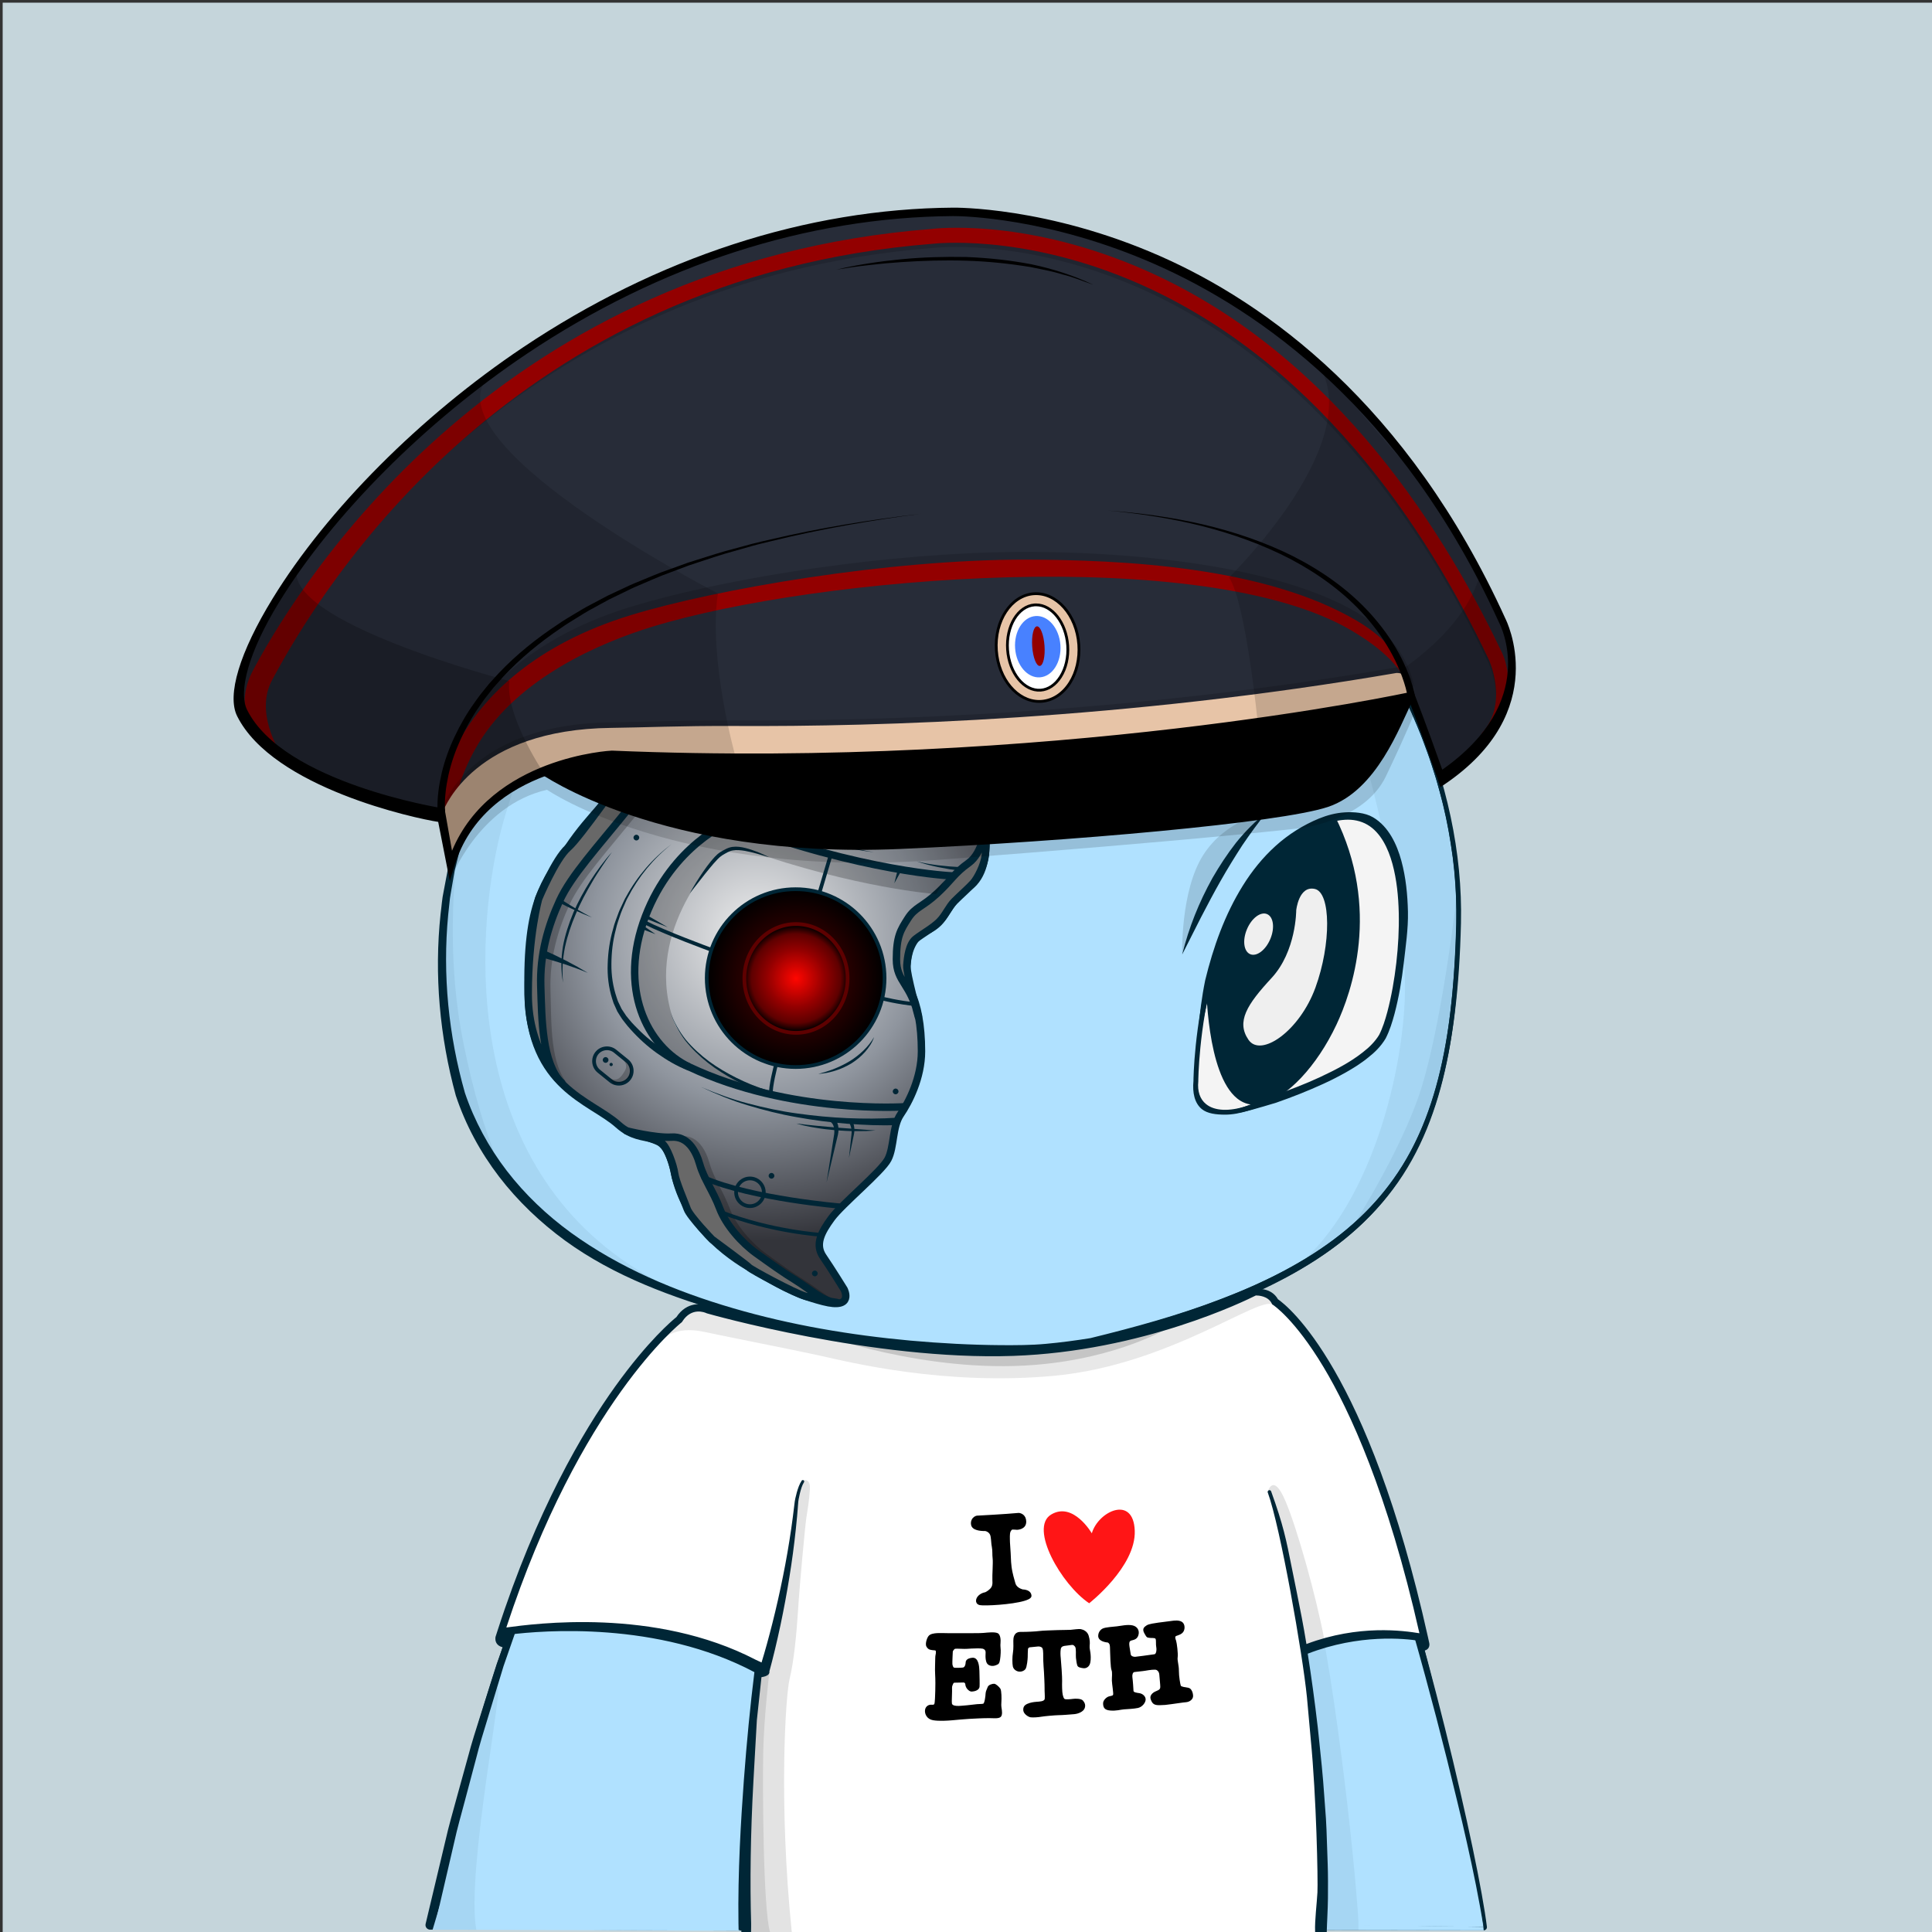 <svg xmlns="http://www.w3.org/2000/svg" xmlns:xlink="http://www.w3.org/1999/xlink" version="1.2" viewBox="0 0 520 520" fill="none">
<rect x="0" y="0" width="520" height="520" fill="#333333" stroke="none"/>
<!-- Background / Blue --> <path d="M520.47 0.72H0.72V520.47H520.47V0.72Z" fill="#C5D5DB"/>


<!-- Type / Blue Body --> <path d="M399.34 519.56L115.79 518.97C115.53 518.97 115.28 518.85 115.12 518.65C114.96 518.45 114.89 518.18 114.95 517.93C146.9 372.14 188.1 351.75 189.84 350.95C189.94 350.9 190.06 350.87 190.17 350.87L337.22 346.77C337.3 346.76 337.43 346.78 337.52 346.82C338.16 347.04 353.31 352.7 367.93 393.63C383.16 436.26 397.96 500.19 400.2 518.6C400.23 518.85 400.15 519.09 399.99 519.27C399.82 519.45 399.58 519.56 399.34 519.56ZM116.85 517.26L398.36 517.84C395.76 498.32 381.24 436.01 366.31 394.2C352.74 356.21 338.58 349.15 337.08 348.49L190.41 352.58C187.69 354.04 147.59 377.75 116.85 517.26Z" fill="#002636"/>
<path d="M399.34 518.7C397 499.37 381.76 434.92 367.12 393.91C352.47 352.9 337.24 347.63 337.24 347.63L190.19 351.73C190.19 351.73 148.01 371.06 115.79 518.11L399.34 518.7Z" fill="#B0E1FF"/>
<path d="M397.72 507.23C397.06 503.42 396.32 499.64 395.57 495.85C394.04 488.28 392.42 480.73 390.66 473.21C387.12 458.18 383.29 443.22 379.1 428.35C376.94 420.93 374.75 413.52 372.36 406.17C370.01 398.81 367.49 391.49 364.57 384.29C361.64 377.11 358.29 370.06 354.07 363.47C351.98 360.17 349.63 357.02 347.01 354.08C345.68 352.62 344.3 351.21 342.76 349.94C341.2 348.65 339.69 347.48 337.59 346.58C337.49 346.54 337.38 346.51 337.26 346.52H337.2C312.69 347.2 288.19 348.19 263.69 349.02C251.44 349.47 239.19 349.88 226.93 350.24C214.68 350.61 202.43 351.04 190.17 351.29H190.15C190.1 351.29 190.05 351.3 190 351.33C188.22 352.29 186.66 353.44 185.14 354.68L182.91 356.58C182.2 357.24 181.52 357.94 180.82 358.62C180.14 359.31 179.41 359.97 178.77 360.69L176.85 362.88L174.93 365.07C174.31 365.82 173.74 366.6 173.14 367.36C171.97 368.91 170.75 370.42 169.62 371.99L166.37 376.81L164.74 379.22C164.22 380.04 163.74 380.88 163.24 381.71L160.27 386.71C152.59 400.18 146.31 414.38 140.61 428.77C139.21 432.38 137.97 436.05 136.64 439.68L134.67 445.14L133.69 447.87L132.81 450.64L129.31 461.71C128.14 465.4 126.95 469.08 125.97 472.83L122.88 484.02C121.88 487.76 120.77 491.47 119.93 495.25L114.55 517.84C114.53 517.93 114.52 518.03 114.52 518.12C114.52 518.8 115.07 519.36 115.75 519.37H115.78C132.24 519.07 151.62 519.35 186.94 519.57C210.64 519.72 234.41 519.65 258.04 519.48L399.43 518.78C399.03 514.84 398.39 511.02 397.72 507.23ZM257.08 517.33C233.46 517.06 209.96 517.07 186.41 516.94C163.39 516.82 140.4 516.83 117.37 516.85L122.26 495.83C123.08 492.06 124.16 488.35 125.14 484.62L128.11 473.43C129.04 469.68 130.19 466 131.32 462.31L134.68 451.24L135.52 448.47L136.47 445.74L138.37 440.28C139.65 436.64 140.86 432.98 142.21 429.37C147.71 414.97 154.06 401.17 161.61 387.72L164.52 382.73C165.01 381.9 165.48 381.06 165.99 380.24L171.09 373.37C172.2 371.8 174.06 369.75 175.21 368.21C175.8 367.45 176.36 366.66 176.97 365.92L178.86 363.74L180.75 361.56C181.39 360.84 182.09 360.19 182.76 359.5C183.44 358.83 184.11 358.13 184.8 357.47L186.97 355.59C188.43 354.37 190.55 353.68 192.16 352.79L192.89 352.47C205.14 352.04 214.75 351.48 227 351.16C239.25 350.84 251.51 350.56 263.77 350.33C288.2 349.8 312.7 349.17 337.12 348.49C338.54 349.13 340.03 350.5 341.37 351.65C342.8 352.84 344.12 354.2 345.38 355.6C347.87 358.43 350.14 361.5 352.17 364.72C356.29 371.13 359.66 378.05 362.58 385.13C365.5 392.22 368.05 399.48 370.44 406.81C372.87 414.12 375.1 421.5 377.29 428.88C381.66 443.66 385.71 458.55 389.45 473.51C391.28 481 393.15 488.48 394.83 496.01C396.51 503.49 398.1 511.18 399.28 518.61L257.08 517.33Z" fill="#002636"/>
<path opacity="0.06" d="M185.38 357.16C185.38 357.16 224.37 377.66 278.59 377.01C278.59 377.01 308.94 378.99 341.45 351.73C341.45 351.73 339.4 349.62 337.08 348.49C334.74 347.36 197.65 350.87 193.25 352.24C188.85 353.62 185.38 357.16 185.38 357.16Z" fill="#002636"/>
<path opacity="0.09" d="M200.36 354.58C200.36 354.58 246.35 372.25 281.94 367.65C317.53 363.05 334.95 348.77 334.95 348.77L298.88 359.42L281.69 363.78L257.46 363.02L234.73 360.88L200.36 354.58Z" fill="#002636"/>
<path d="M81.22 187.89C81.22 187.89 109.73 113.29 222.61 103.14C335.49 92.99 394.07 182.82 392.51 248.82C390.95 314.82 372.2 342.17 293.7 361.3C293.7 361.3 284.52 362.86 277.49 363.16C270.46 363.45 150.95 366.97 124.58 296.67C124.58 296.67 108.96 251.56 129.66 210.94C129.66 210.94 143.71 184.46 134.14 178.99C120.69 171.31 66.38 229.29 81.22 187.89Z" fill="#B0E1FF"/>
<path d="M81.1 187.84C83.5 182.13 86.65 176.79 90.11 171.67C93.58 166.56 97.42 161.7 101.57 157.13C109.91 148.02 119.34 139.89 129.62 133.02C134.72 129.51 140.12 126.49 145.57 123.56C151.09 120.77 156.7 118.14 162.48 115.91C174 111.39 185.96 107.96 198.11 105.58C210.27 103.25 222.59 101.76 235 101.33C247.4 100.91 259.86 101.85 272.06 104.2C284.25 106.56 296.19 110.33 307.42 115.66C318.65 120.95 329.2 127.67 338.75 135.58C357.79 151.48 372.74 172.1 382.19 194.95C383.42 197.79 384.4 200.72 385.48 203.62C386.39 206.58 387.44 209.49 388.17 212.5C389.85 218.45 391.02 224.54 391.91 230.66C392.76 236.79 393.05 242.99 392.99 249.18C392.85 255.35 392.55 261.53 392.01 267.69C390.91 279.98 388.73 292.33 384.02 303.87C381.66 309.62 378.65 315.13 374.9 320.11C371.17 325.11 366.76 329.58 361.92 333.5C352.2 341.33 340.96 346.99 329.43 351.47C317.89 356.02 290.25 365.55 269.44 363.52C261.26 363.49 253.09 363.08 244.94 362.39C228.65 360.97 212.42 358.33 196.65 353.77C180.94 349.16 165.5 343.64 152.11 333.92C145.45 329.05 139.39 323.3 134.35 316.73C129.31 310.15 125.32 302.81 122.68 294.87C118.34 278.98 116.84 262.37 118.58 246.01C118.86 243.97 118.96 241.92 119.41 239.9L120.56 233.84C121.64 229.87 122.56 225.86 124.09 222.04C125.33 218.12 127.26 214.46 128.94 210.72C130.81 207.14 132.47 203.44 133.88 199.65C135.25 195.86 136.43 191.95 136.74 187.98C136.88 186.01 136.75 183.98 135.98 182.24C135.21 180.51 133.59 179.21 131.68 179.06C129.76 178.88 127.77 179.37 125.88 180C123.98 180.64 122.13 181.47 120.32 182.38C116.7 184.2 113.2 186.28 109.75 188.44C102.83 192.71 96.16 197.44 88.84 201.1C86.99 201.97 85.1 202.81 83.03 203.1C82.02 203.22 80.87 203.22 79.97 202.55C79.05 201.91 78.71 200.79 78.6 199.77C78.39 197.69 78.84 195.66 79.31 193.68C79.77 191.71 80.41 189.77 81.1 187.84ZM81.34 187.93C80.67 189.85 80.04 191.78 79.56 193.75C79.1 195.71 78.68 197.74 78.9 199.73C79.01 200.7 79.35 201.71 80.15 202.26C80.92 202.84 81.99 202.85 82.96 202.73C84.94 202.44 86.82 201.6 88.64 200.73C95.88 197.05 102.53 192.28 109.43 187.96C112.88 185.79 116.34 183.63 119.98 181.74C121.8 180.8 123.66 179.93 125.6 179.24C127.54 178.56 129.59 178 131.75 178.17C133.95 178.29 135.97 179.85 136.86 181.82C137.77 183.8 137.92 185.98 137.81 188.05C137.55 192.22 136.4 196.21 135.07 200.09C133.7 203.96 132.08 207.73 130.24 211.4C128.65 215.11 126.81 218.72 125.66 222.6C124.22 226.38 123.38 230.34 122.39 234.25L121.36 240.21C121.16 241.2 121.04 242.2 120.95 243.21L120.63 246.22C119.08 262.28 120.73 278.67 125.13 294.14C127.66 301.62 131.54 308.8 136.41 315.13C141.29 321.47 147.17 327.05 153.67 331.78C166.72 341.23 181.83 347.59 197.33 352.11C212.86 356.65 228.93 359.35 245.08 360.83C253.16 361.55 261.27 361.99 269.37 362.05C273.43 362.07 277.47 362.07 281.46 361.7C285.47 361.34 289.5 360.8 293.48 360.16L293.4 360.18C305.34 357.25 317.23 354.02 328.69 349.61C340.15 345.27 351.27 339.8 360.86 332.21C365.64 328.42 369.99 324.08 373.69 319.22C377.41 314.38 380.4 308.99 382.76 303.35C387.47 292.03 389.72 279.81 390.89 267.59C391.47 261.47 391.81 255.32 391.99 249.16C392.09 243.02 391.84 236.87 391.04 230.77C390.18 224.69 389.12 218.61 387.39 212.71C386.65 209.72 385.59 206.83 384.68 203.9C383.6 201.02 382.6 198.11 381.37 195.29C371.93 172.57 356.78 152.28 337.75 136.79C318.68 121.32 295.71 110.92 271.64 106.39C259.6 104.1 247.31 103.3 235.06 103.57C222.81 103.91 210.56 105.3 198.49 107.53C174.39 111.99 150.73 120.25 130.1 133.75C119.76 140.42 110.24 148.38 101.92 157.45C97.76 161.99 93.9 166.81 90.41 171.88C86.93 176.95 83.75 182.28 81.34 187.93Z" fill="#002636"/>
<path opacity="0.06" d="M88.84 175.45C88.84 175.45 85.13 186.91 87.55 189.81C89.97 192.71 127.09 166.41 144.84 174.64C144.84 174.64 145.72 175.93 145.81 179.32C145.89 182.47 145.25 188.03 144.44 192.88C143.63 197.72 137.34 213.68 134.84 223.54C127.26 253.39 124.35 316.33 176.15 344.41L170.34 342.8L151.78 332.79L134.84 315.04L125.8 300.19L122.73 289.38L119.34 273.56L119.02 259.52L119.83 242.9L122.25 230.31L125.96 218.69L130.32 209.17L134.19 201.59L136.21 194.65L137.81 188.06L136.85 182.71L134.51 179.4L127.65 178.75L123.53 180.44L112 186.18L99.65 194.01L94.57 197.08L86.9 201.36L81.82 202.09L79.88 200.07C79.88 200.07 79.07 195.39 79.32 195.23C79.57 195.07 81.66 187.24 81.66 187.24C81.66 187.24 84.65 181.91 84.81 181.67C84.97 181.43 88.84 175.45 88.84 175.45Z" fill="#002636"/>
<path opacity="0.06" d="M127.65 178.76L131.93 177.07L137.3 176.24L142.82 176.31C142.82 176.31 144.2 176.48 144.14 177.82C144.08 179.15 136.94 193.98 136.94 193.98L137.42 188.84L136.88 183.15L134.52 179.42L130.92 177.96L127.65 178.76Z" fill="#002636"/>
<path d="M129.14 177.26C130.64 176.89 132.15 176.6 133.67 176.4C135.19 176.19 136.72 176.07 138.25 176.05C139.78 176 141.3 176.13 142.81 176.3C141.29 176.28 139.78 176.3 138.27 176.48C136.77 176.64 135.28 176.89 133.82 177.24C132.36 177.58 130.91 177.99 129.5 178.49C128.1 178.98 124.43 180.25 124.22 179.83C124.01 179.41 123.29 179.53 129.14 177.26Z" fill="#002636"/>
<path opacity="0.06" d="M392.23 239.84C392.23 239.84 387.94 278.32 381.48 296.08C375.02 313.84 361.9 333.5 361.9 333.5L368.34 326.5L375.6 318.59L381.41 308.1L385.93 296.8L389 286.15L390.78 274.21L391.75 261.14L392.56 247.58L392.23 239.84Z" fill="#002636"/>
<path opacity="0.06" d="M124.08 222.05C124.08 222.05 118.78 250.73 124.59 280.02C130.4 309.31 137.66 319.72 137.66 319.72L131.73 311.37L125.8 300.19L121.32 286.43L119.38 271.54L119.02 254.96L119.83 242.9L124.08 222.05Z" fill="#002636"/>
<path d="M199.14 516.66L199.13 519.65L116.44 519.37L118.32 513.06L181.39 512.97L199.14 516.66Z" fill="#B0E1FF"/>
<path opacity="0.06" d="M133.67 454.57C136.39 449.53 125.3 503.75 128.2 519.4L116.44 519.38C116.44 519.37 130.95 459.61 133.67 454.57Z" fill="#002636"/>
<path d="M399.24 518.61L399.34 519.56L356.71 519.49L356.75 518.3L356.76 517.98L399.24 518.61Z" fill="#B0E1FF"/>
<path opacity="0.06" d="M339.09 392.12C339.09 392.12 346.08 401.06 352.37 423.33C358.66 445.6 364.63 499.98 365.6 516.93L365.63 519.53L356.66 519.48L355.92 515.88V507.65L355.44 488.69L354.15 470.54L351.97 450.45L348.34 430.12L344.87 413.58L341.8 400.83L339.09 392.12Z" fill="#002636"/>
<path d="M352.49 464.23C353 470.32 353.55 476.41 353.83 482.52C354.25 488.62 354.46 494.73 354.74 500.83C355.11 506.61 354.14 513.38 354.37 519.18L356.73 519.48C356.77 516.73 357.03 512.62 357.05 509.87C357.07 506.8 357.09 503.73 356.98 500.67L356.66 491.47C356.56 488.4 356.25 485.35 356.05 482.29C355.64 476.17 354.95 470.07 354.31 463.97C352.89 451.78 351.08 439.64 348.66 427.61C346.15 415.61 343.26 403.66 339.08 392.12C339.06 392.07 339 392.04 338.94 392.06C338.89 392.08 338.86 392.14 338.88 392.2C342.79 403.8 344.53 415.8 346.76 427.81C348.99 439.84 351.28 452.07 352.49 464.23Z" fill="#002636"/>
<path d="M201.84 516.99V519.65L354.39 519.49L354.34 517.85L223.06 514.56L201.84 516.99Z" fill="#B0E1FF"/>
<path opacity="0.06" d="M217.28 403.99C217.28 403.99 220.88 402.54 219.59 410.93C218.3 419.32 213.84 493.52 215.13 519.66H201.84L200.87 495.49L204.42 449.66L207.08 431.83L209.08 421L212.41 411.97L213.73 408.71L215.34 405.39L217.28 403.99Z" fill="#002636"/>
<path d="M201.81 518.11C201.81 517.62 201.8 517.13 201.81 516.64C201.89 503.85 202.12 491.05 202.84 478.26C203.59 465.48 204.06 452.7 205.71 440.01C206.52 433.66 207.49 427.33 209.03 421.12C209.8 418.02 210.66 414.93 211.76 411.93C212.3 410.43 212.93 408.96 213.66 407.54C214.03 406.84 214.43 406.14 214.9 405.51C215.36 404.89 215.91 404.23 216.58 403.96L216.62 403.94C216.67 403.92 216.7 403.86 216.68 403.81C216.66 403.76 216.6 403.73 216.55 403.75C215.7 404.06 215.2 404.72 214.69 405.35C214.19 405.99 213.77 406.68 213.38 407.39C212.61 408.81 211.94 410.28 211.37 411.78C210.21 414.78 209.27 417.86 208.43 420.96C206.75 427.16 205.64 433.52 204.69 439.86C202.83 452.57 201.56 465.35 200.61 478.15C199.67 490.95 198.97 503.79 199.16 516.65C199.17 517.13 199.19 517.62 199.2 518.11H201.81Z" fill="#002636"/>
<path opacity="0.06" d="M391.35 227.25L385.48 203.62L376.1 182.47L362.54 161.41L344.92 142.87L330.59 129.7L307.41 115.66L286.29 108.64L269.59 104.77L258.21 103.32L241.27 102.11L225.05 102.59L198.11 105.59L183.9 110.58C183.9 110.58 234.25 100.9 273.95 112.03C313.65 123.17 356.01 159.32 369.45 212.17C369.45 212.17 377.37 242.39 378.12 263.04C378.87 283.69 370.33 323.76 348.51 341.27L357.47 336.19L368.36 326.51L376.35 317.31L382.16 306.42L386.76 292.62L389.42 284.63L392.01 267.7L392.09 242.75L391.35 227.25Z" fill="#002636"/>
<path d="M345.88 141.56C323.42 120.53 283.79 96.62 222.63 102.13C164.14 107.39 128.68 130.24 109.23 148.49C88.13 168.28 80.77 187.11 80.7 187.3V187.31C77.65 195.83 77.3 200.65 79.62 202.49C83.41 205.5 93.08 199.27 104.27 192.05C115.6 184.75 128.09 176.78 133.34 179.79C142.26 184.89 129.3 210.01 129.16 210.27C108.57 250.67 123.89 296.05 124.05 296.52C147.52 359.12 244.02 363.55 270.82 363.55C274.57 363.55 276.96 363.46 277.59 363.44C284.58 363.15 293.79 361.6 293.92 361.57C369.4 344.18 391.58 317.82 393.22 248.47C394.12 210.7 375.98 169.74 345.88 141.56ZM391.94 248.44C391.09 284.36 385.18 305.63 371.54 321.86C357.31 338.79 333.28 350.65 293.67 360.3C293.58 360.32 284.45 361.86 277.54 362.15C272.42 362.37 151.7 366.56 125.27 296.09C125.11 295.64 109.97 250.78 130.31 210.87C130.89 209.78 144.35 184.08 134.36 178.37C133.4 177.82 132.28 177.58 131.01 177.58C124.37 177.58 115 182.85 104.76 189.45C94.88 195.81 84.66 202.39 81.61 199.96C80.39 198.99 79.66 195.82 83.1 186.23C83.52 185.15 111.84 113.4 222.76 103.42C283.47 97.96 322.74 121.66 345.02 142.51C374.84 170.44 392.82 211.03 391.94 248.44Z" fill="#002636"/>


<!-- Eyes / Cyber Eye --> <path opacity="0.13" d="M318.19 256.89C318.19 256.89 317.68 239.9 323.8 230.21C329.92 220.52 341.01 218.52 341.01 218.52L330.95 230.46L318.19 256.89Z" fill="black"/>
<path d="M318.19 256.89C320.02 249.56 322.68 242.92 326.34 236.31C328.23 233.04 330.31 229.86 332.64 226.87C335 223.91 338.04 220.84 341.01 218.52C338.61 221.44 336.45 224.46 334.36 227.52C332.34 230.64 330.39 233.8 328.56 237.03C326.72 240.26 324.99 243.55 323.27 246.86L318.19 256.89Z" fill="#002636"/>
<path d="M321.87 290.99C321.87 290.99 321.92 236.02 354.25 221.7C386.58 207.38 377.68 271.31 371.52 279.94C365.35 288.57 345.06 295.34 335.77 298.31C326.48 301.28 321.2 297.72 321.87 290.99Z" fill="#F4F4F4"/>
<path d="M329.75 300.01C327.33 300.01 324.99 299.74 323.49 298.53C321.5 296.92 320.92 294.08 321.22 290.95C321.23 289.33 321.97 235.28 353.99 221.1C361.95 217.57 368.11 218.39 372.3 223.53C382.86 236.49 376.64 273.88 372.05 280.31C365.51 289.46 343.28 296.58 335.97 298.93C333.71 299.65 331.61 300.01 329.75 300.01ZM362.74 220.27C360.3 220.27 357.55 220.94 354.52 222.29C322.94 236.28 322.52 290.44 322.52 290.99V291.05C322.25 293.74 322.98 295.86 324.62 297.18C326.91 299.03 330.81 299.21 335.58 297.68C342.78 295.37 364.7 288.35 371 279.55C373.07 276.65 375.81 266.16 376.63 254.27C377.18 246.21 377.22 231.62 371.31 224.35C369.08 221.63 366.22 220.27 362.74 220.27Z" fill="#002636"/>
<path d="M325.13 264C325.13 264 325.11 299.94 339.49 296.63C353.87 293.32 376.98 255.99 358.86 219.91C358.86 219.91 333.72 225.33 325.13 264Z" fill="#002636"/>
<path d="M337.67 297.35C335.97 297.35 334.41 296.79 333.01 295.67C324.71 289.06 324.63 265.02 324.63 264L324.64 263.89C333.2 225.35 358.5 219.47 358.76 219.42L359.14 219.34L359.31 219.69C371.79 244.55 363.75 267.2 359.71 275.78C354.44 286.99 346.36 295.56 339.6 297.12C338.94 297.27 338.3 297.35 337.67 297.35ZM325.63 264.06C325.64 265.35 325.89 288.72 333.63 294.89C335.32 296.24 337.2 296.65 339.37 296.15C345.84 294.66 353.65 286.3 358.8 275.36C362.76 266.95 370.61 244.83 358.59 220.5C355.46 221.38 333.49 228.78 325.63 264.06Z" fill="#002636"/>
<path d="M348.88 245.02C348.88 245.02 348.9 256.04 342.25 263.22C335.6 270.4 332.7 274.99 336.03 279.86C339.36 284.73 349.78 277.53 354.05 265.82C358.32 254.11 358.24 240.23 353.89 239.26C349.54 238.29 348.88 245.02 348.88 245.02Z" fill="#EFEFEF"/>
<path d="M341.9 252.75C343.16 249.77 342.77 246.77 341.03 246.03C339.29 245.3 336.87 247.12 335.62 250.1C334.36 253.08 334.75 256.08 336.49 256.82C338.22 257.55 340.65 255.73 341.9 252.75Z" fill="#EFEFEF"/>
<path d="M321.87 290.99C321.94 286.46 322.21 281.93 322.54 277.39C322.89 272.85 323.46 268.32 324.38 263.83C326.54 254.96 329.63 246.21 334.51 238.37C336.94 234.46 339.86 230.81 343.31 227.7C346.75 224.58 350.74 222.07 355.05 220.29C357.22 219.42 359.53 218.79 361.95 218.65C364.35 218.5 367.37 218.7 369.52 219.96C371.68 221.21 373.32 223.12 374.53 225.17C375.74 227.23 376.57 229.45 377.18 231.69C378.4 236.19 378.84 240.8 378.95 245.39C379.05 249.98 378.32 254.84 377.8 259.39C377.27 263.93 376.5 268.45 375.33 272.9C374.72 275.13 374.06 277.33 372.95 279.5C371.65 281.68 369.94 283.33 368.09 284.76C367.2 285.53 366.21 286.13 365.26 286.81C364.28 287.41 363.31 288.05 362.3 288.6C360.29 289.73 358.25 290.77 356.17 291.72C352.01 293.63 347.76 295.3 343.46 296.8C341.28 297.47 339.09 298.1 336.9 298.71C334.7 299.32 332.37 299.8 330.05 299.73C329.47 299.75 328.89 299.64 328.31 299.59C327.74 299.45 327.16 299.38 326.62 299.16C325.51 298.82 324.48 298.2 323.7 297.36C322.9 296.53 322.36 295.48 322.07 294.39C321.8 293.26 321.78 292.12 321.87 290.99ZM321.87 290.99C321.8 292.12 321.83 293.26 322.12 294.36C322.44 295.45 323.03 296.44 323.84 297.21C324.64 297.99 325.68 298.48 326.75 298.74C327.27 298.92 327.84 298.92 328.38 299C328.94 298.99 329.48 299.05 330.04 298.98C332.26 298.82 334.36 298.13 336.46 297.33C338.58 296.55 340.7 295.74 342.79 294.9C347.04 293.38 351.26 291.79 355.33 289.89C359.38 287.99 363.41 285.93 366.85 283.19C368.58 281.87 370.16 280.26 371.19 278.55C372.15 276.68 372.82 274.52 373.4 272.38C374.54 268.06 375.3 263.62 375.82 259.16C376.33 254.7 376.58 250.2 376.48 245.72C376.37 241.25 375.94 236.77 374.78 232.51C374.2 230.39 373.42 228.33 372.33 226.47C371.24 224.63 369.82 223 368.03 221.97C366.25 220.93 364.16 220.51 362.05 220.64C359.93 220.76 357.81 221.32 355.78 222.14C351.72 223.82 347.92 226.2 344.65 229.18C341.36 232.14 338.55 235.64 336.2 239.43C331.49 247.02 328.42 255.58 326.33 264.3C324.03 272.97 322.03 281.91 321.87 290.99Z" fill="#002636"/>
<path d="M257.6 180.55C257.6 180.55 253.66 186.57 252.53 190.95C251.4 195.33 253.09 198.62 257.03 202.45C260.97 206.28 264.35 206.83 264.35 212.31C264.35 217.79 268.29 233.12 260.97 238.6C253.65 244.08 255.34 247.91 249.14 250.65C242.95 253.39 243.51 263.79 245.2 267.08C246.89 270.37 248.02 275.84 248.02 282.96C248.02 290.08 244.64 296.65 242.39 299.94C240.14 303.23 240.7 308.7 239.01 311.99C237.32 315.28 226.62 324.04 223.81 327.87C220.99 331.7 219.31 334.99 221.56 338.27C223.81 341.56 227.19 347.03 227.19 347.03C227.19 347.03 230.01 352.51 221.56 350.32C213.11 348.13 209.17 345.39 202.41 341.56C195.65 337.73 184.39 329.51 181.57 315.82C178.75 302.13 173.69 309.25 166.37 302.68C159.05 296.11 142.72 292.82 142.16 267.63C141.6 242.44 146.66 237.51 152.86 228.2C159.05 218.89 165.25 214.51 169.75 206.3C174.25 198.09 177.63 189.32 175.94 179.47C174.25 169.61 177.07 170.71 186.08 167.42C195.09 164.13 199.03 159.75 205.23 157.02C211.42 154.28 216.49 153.19 216.49 153.19C216.49 153.19 214.24 157.57 215.36 162.5C216.49 167.43 222.68 176.19 225.5 179.48C228.32 182.77 231.69 188.24 235.64 185.5C239.58 182.76 239.02 179.48 239.58 175.1C240.14 170.72 237.89 165.79 242.96 166.34C248.03 166.86 254.79 178.36 257.6 180.55Z" fill="url(#paintEyes0_radial_3_836)" stroke="#002636" stroke-width="2" stroke-miterlimit="10" stroke-linecap="round" stroke-linejoin="round"/>
<path opacity="0.25" d="M190.64 166.64C190.64 166.64 197.16 165.37 202.42 163.87C207.68 162.37 209.93 163.87 209.93 163.87C209.93 163.87 212.18 170.25 216.31 176.26C220.44 182.27 228.42 195.64 235.74 191.93C235.74 191.93 239.35 189.72 238.51 180.86C238.51 180.86 237.57 189.12 232.78 188.56C227.99 188 223.35 180.68 221.94 178.56C220.53 176.45 215.18 167.47 214.62 164.92C214.06 162.37 214.48 158.43 215.04 157.16C215.6 155.89 215.6 155.89 215.6 155.89L208.7 158C208.7 158 200.39 161.52 198.99 162.36C197.58 163.21 190.64 166.64 190.64 166.64Z" fill="black"/>
<path d="M239.77 169.5C239.77 169.5 240.33 166.68 243.71 170.25C247.09 173.82 252.16 180.39 252.16 180.39C252.16 180.39 249.34 185.65 248.97 191.28C248.6 196.91 255.92 204.23 263.05 208.17C263.05 208.17 251.79 199.91 252.35 194.09C252.91 188.27 254.6 184.89 255.92 183.58C257.23 182.27 257.61 180.55 257.61 180.55C257.61 180.55 248.6 169.5 247.29 168.19C245.96 166.87 239.39 164.62 239.77 169.5Z" fill="#686868" stroke="#002636" stroke-width="2" stroke-miterlimit="10" stroke-linecap="round" stroke-linejoin="round"/>
<path opacity="0.23" d="M188.01 167.67C188.01 167.67 182.24 171.47 182.8 174.57C183.36 177.67 185.05 184.14 183.93 191.75C182.81 199.36 179.71 208.93 171.54 219.06C163.37 229.2 156.34 236.8 153.24 243.56C150.14 250.32 147.89 257.92 148.17 266.65C148.45 275.38 147.94 286.92 153.29 292.27C153.29 292.27 144.8 284.66 144.8 268.76C144.8 252.86 147.62 243 147.62 243C147.62 243 152.12 232.27 155.5 229.33C158.88 226.39 170.14 209.86 172.39 207.43C174.64 204.99 178.87 195.42 178.87 188.94C178.87 182.46 178.03 175.14 178.03 175.14C178.03 175.14 177.42 170.87 180.52 170.31C183.6 169.73 188.01 167.67 188.01 167.67Z" fill="black"/>
<path d="M265.2 222.43C265.2 222.43 264.64 229.47 260.7 232.28C256.76 235.09 256.2 236.78 252.25 240.45C248.3 244.12 246.34 244.11 244.37 247.21C242.4 250.31 241.27 252 241.27 258.19C241.27 264.38 245.21 264.67 247.18 273.68C247.18 273.68 243.94 262 244.08 259.88C244.22 257.76 244.64 254.11 246.47 252.7C248.3 251.29 251.12 249.74 252.81 248.05C254.5 246.36 255.34 244.11 256.89 242.56C258.44 241.01 260.83 238.9 261.96 237.63C263.09 236.36 264.92 232.84 265.2 230.17C265.49 227.5 265.2 222.43 265.2 222.43Z" fill="#686868" stroke="#002636" stroke-width="2" stroke-miterlimit="10" stroke-linecap="round" stroke-linejoin="round"/>
<path opacity="0.23" d="M171.3 304.08C171.3 304.08 179.18 306.07 183.41 305.79C187.63 305.5 189.89 309.21 191.01 313.2C192.14 317.19 194.67 320.61 196.36 325.17C198.05 329.73 202.27 334.57 206.21 337.42C210.15 340.27 213.25 342.55 216.91 344.83C220.57 347.11 224.51 350.81 227.89 350.81C227.89 350.81 222.26 349.96 219.35 349.1C216.44 348.25 204.8 341.88 204.33 341.31C203.86 340.74 194.29 333.62 194.29 333.62C194.29 333.62 188.38 327.45 187.63 325.36C186.88 323.27 184.53 317.84 184.25 315.66C183.97 313.48 182.19 308.45 180.87 307.5C179.56 306.55 171.3 304.08 171.3 304.08Z" fill="black"/>
<path d="M186.09 167.41C186.09 167.41 179.61 170.35 180.18 173.44C180.74 176.54 182.43 183.01 181.31 190.62C180.18 198.22 177.09 207.8 168.92 217.93C160.75 228.07 153.72 235.67 150.62 242.43C147.52 249.19 145.27 256.79 145.55 265.52C145.83 274.25 145.83 286.07 151.18 291.42C151.18 291.42 142.17 283.53 142.17 267.62C142.17 251.71 144.99 241.86 144.99 241.86C144.99 241.86 149.49 231.13 152.87 228.19C156.25 225.25 167.51 208.72 169.76 206.29C172.01 203.85 176.24 194.28 176.24 187.8C176.24 181.32 175.4 174 175.4 174C175.4 174 174.84 170.9 177.93 170.34C181.02 169.78 186.09 167.41 186.09 167.41Z" fill="#686868" stroke="#002636" stroke-width="2" stroke-miterlimit="10" stroke-linecap="round" stroke-linejoin="round"/>
<path d="M191.53 165.18C191.53 165.18 197.91 162.93 203.17 161.43C208.43 159.93 210.68 161.43 210.68 161.43C210.68 161.43 212.93 167.81 217.06 173.82C221.19 179.83 229.17 193.2 236.49 189.49C236.49 189.49 240.1 187.28 239.26 178.42C239.26 178.42 238.32 186.68 233.53 186.12C228.74 185.56 224.1 178.24 222.69 176.12C221.28 174.01 215.93 165.03 215.37 162.48C214.81 159.93 215.23 155.99 215.79 154.72C216.35 153.45 216.35 153.45 216.35 153.45L209.45 155.56C209.45 155.56 201.14 159.08 199.74 159.92C198.33 160.77 191.53 165.18 191.53 165.18Z" fill="#686868" stroke="#002636" stroke-width="2" stroke-miterlimit="10" stroke-linecap="round" stroke-linejoin="round"/>
<path d="M168.63 304.37C168.63 304.37 176.51 306.34 180.74 306.06C184.96 305.78 187.22 309.44 188.34 313.38C189.46 317.32 192 320.7 193.69 325.21C195.38 329.71 199.6 334.5 203.54 337.32C207.48 340.14 210.58 342.39 214.24 344.64C217.9 346.89 221.84 350.55 225.22 350.55C225.22 350.55 219.59 349.71 216.68 348.86C213.77 348.01 202.13 341.73 201.66 341.16C201.19 340.6 191.62 333.56 191.62 333.56C191.62 333.56 185.71 327.46 184.96 325.39C184.21 323.33 181.86 317.96 181.58 315.81C181.3 313.66 179.52 308.69 178.2 307.75C176.89 306.81 168.63 304.37 168.63 304.37Z" fill="#686868" stroke="#002636" stroke-width="2" stroke-miterlimit="10" stroke-linecap="round" stroke-linejoin="round"/>
<path d="M264.36 212.31C264.36 212.31 250.85 210.61 238.08 207.98C225.32 205.35 210.67 200.47 204.29 198.22C197.91 195.97 191.9 194.47 189.27 194.09" stroke="#002636" stroke-width="1.4" stroke-miterlimit="10" stroke-linecap="round" stroke-linejoin="round"/>
<path d="M205.65 160.91C205.65 160.91 203.16 167.81 202.41 173.81L205.65 160.91Z" fill="#002636"/>
<path d="M205.65 160.91C205.65 160.91 203.16 167.81 202.41 173.81" stroke="#002636" stroke-width="2" stroke-miterlimit="10" stroke-linecap="round" stroke-linejoin="round"/>
<path opacity="0.23" d="M203.82 175.69C203.82 175.69 204.62 177.19 203.91 179.16C203.21 181.13 201.7 183.95 199.03 182.44L199.5 183.61C199.5 183.61 203.02 184.22 203.25 184.13C203.48 184.04 205.55 182.72 205.6 182.21C205.65 181.69 205.74 178.36 205.74 178.36L204.66 176.3L203.82 175.69Z" fill="black"/>
<path d="M200.5 184.31C198.23 183.83 196.76 181.58 197.24 179.31L197.65 177.38C198.13 175.11 200.38 173.64 202.65 174.12C204.92 174.6 206.39 176.85 205.91 179.12L205.5 181.05C205.02 183.32 202.77 184.79 200.5 184.31Z" stroke="#002636" stroke-width="2" stroke-miterlimit="10" stroke-linecap="round" stroke-linejoin="round"/>
<path d="M239.89 210.66L237.96 210.27C236.75 210.02 235.96 208.83 236.2 207.61C236.45 206.4 237.64 205.61 238.86 205.85L240.79 206.24C242 206.49 242.79 207.68 242.55 208.9C242.3 210.12 241.1 210.91 239.89 210.66Z" stroke="#002636" stroke-miterlimit="10" stroke-linecap="round" stroke-linejoin="round"/>
<path d="M232.57 208.45C233.514 208.45 234.28 207.684 234.28 206.74C234.28 205.796 233.514 205.03 232.57 205.03C231.626 205.03 230.86 205.796 230.86 206.74C230.86 207.684 231.626 208.45 232.57 208.45Z" stroke="#002636" stroke-miterlimit="10" stroke-linecap="round" stroke-linejoin="round"/>
<path d="M190.66 170.48C191.085 170.48 191.43 170.135 191.43 169.71C191.43 169.285 191.085 168.94 190.66 168.94C190.235 168.94 189.89 169.285 189.89 169.71C189.89 170.135 190.235 170.48 190.66 170.48Z" fill="#002636"/>
<path d="M251.97 206.94C252.395 206.94 252.74 206.595 252.74 206.17C252.74 205.745 252.395 205.4 251.97 205.4C251.545 205.4 251.2 205.745 251.2 206.17C251.2 206.595 251.545 206.94 251.97 206.94Z" fill="#002636"/>
<path d="M207.65 317.24C208.075 317.24 208.42 316.895 208.42 316.47C208.42 316.045 208.075 315.7 207.65 315.7C207.225 315.7 206.88 316.045 206.88 316.47C206.88 316.895 207.225 317.24 207.65 317.24Z" fill="#002636"/>
<path d="M163 286.06C163.425 286.06 163.77 285.715 163.77 285.29C163.77 284.865 163.425 284.52 163 284.52C162.575 284.52 162.23 284.865 162.23 285.29C162.23 285.715 162.575 286.06 163 286.06Z" fill="#002636"/>
<path d="M171.28 226.21C171.705 226.21 172.05 225.865 172.05 225.44C172.05 225.015 171.705 224.67 171.28 224.67C170.855 224.67 170.51 225.015 170.51 225.44C170.51 225.865 170.855 226.21 171.28 226.21Z" fill="#002636"/>
<path d="M241.06 294.53C241.485 294.53 241.83 294.185 241.83 293.76C241.83 293.335 241.485 292.99 241.06 292.99C240.635 292.99 240.29 293.335 240.29 293.76C240.29 294.185 240.635 294.53 241.06 294.53Z" fill="#002636"/>
<path d="M164.49 286.95C164.733 286.95 164.93 286.753 164.93 286.51C164.93 286.267 164.733 286.07 164.49 286.07C164.247 286.07 164.05 286.267 164.05 286.51C164.05 286.753 164.247 286.95 164.49 286.95Z" fill="#002636"/>
<path d="M219.31 343.52C219.735 343.52 220.08 343.175 220.08 342.75C220.08 342.325 219.735 341.98 219.31 341.98C218.885 341.98 218.54 342.325 218.54 342.75C218.54 343.175 218.885 343.52 219.31 343.52Z" fill="#002636"/>
<path d="M193.85 169C194.148 169 194.39 168.758 194.39 168.46C194.39 168.162 194.148 167.92 193.85 167.92C193.552 167.92 193.31 168.162 193.31 168.46C193.31 168.758 193.552 169 193.85 169Z" fill="#002636"/>
<path d="M200.02 187.24C202.22 187.34 204.27 186.71 205.82 185.4C206.59 184.74 207.22 183.92 207.8 183.05C208.08 182.6 208.32 182.13 208.59 181.67C208.82 181.18 209.04 180.69 209.31 180.2C209.25 180.75 209.15 181.29 209.04 181.84C208.86 182.36 208.71 182.91 208.48 183.42C208 184.44 207.34 185.4 206.46 186.17C205.56 186.91 204.48 187.43 203.34 187.61C202.21 187.8 201.04 187.69 200.02 187.24Z" fill="#002636"/>
<path d="M224.47 184.51C223.65 186.4 222.9 188.36 222.23 190.33C221.55 192.3 220.95 194.31 220.44 196.33C220.79 194.27 221.22 192.21 221.75 190.18C222.27 188.14 222.86 186.13 223.54 184.13L224.47 184.51Z" fill="#002636"/>
<path d="M227.48 187.12C226.69 189 225.89 190.9 225.32 192.87C225.57 190.82 226.05 188.81 226.54 186.8L227.48 187.12Z" fill="#002636"/>
<path d="M181.58 180.95L191.53 183.76L185.33 204.04L178.76 201.78" stroke="#002636" stroke-width="1.4" stroke-miterlimit="10" stroke-linecap="round" stroke-linejoin="round"/>
<path opacity="0.23" d="M189.09 183.86L183.18 202.82L184.68 203.29L190.68 184.33L189.09 183.86Z" fill="black"/>
<path d="M196.7 195.72L192.28 209.67L195.74 195.46L196.7 195.72Z" fill="#002636"/>
<path d="M199.33 196.93L197.72 201.32L198.36 196.69L199.33 196.93Z" fill="#002636"/>
<path d="M259.08 211.7L255.49 225.95L258.1 211.49L259.08 211.7Z" fill="#002636"/>
<path d="M195.4 220.74C196.1 219.86 196.86 219.3 197.79 218.85C198.71 218.42 199.77 218.25 200.77 218.36C201.8 218.5 202.63 218.84 203.45 219.13C204.27 219.43 205.07 219.76 205.87 220.08C209.06 221.37 212.24 222.66 215.46 223.85C221.89 226.22 228.47 228.26 235.27 229.38C228.43 228.59 221.71 226.86 215.14 224.79C211.85 223.75 208.59 222.61 205.35 221.48C204.54 221.2 203.73 220.92 202.92 220.66C202.11 220.4 201.3 220.15 200.63 220.09C199.92 220.05 199.23 220.2 198.61 220.52C198 220.83 197.39 221.37 197.05 221.86L195.4 220.74Z" fill="#002636"/>
<path d="M258.5 234.38C256.49 234.12 254.51 233.79 252.53 233.39C250.56 232.98 248.6 232.5 246.71 231.82C248.65 232.34 250.63 232.65 252.61 232.9C254.59 233.14 256.59 233.3 258.57 233.39L258.5 234.38Z" fill="#002636"/>
<path d="M241.62 302.83C237.02 302.98 232.5 302.8 227.96 302.45C223.43 302.09 218.92 301.5 214.46 300.69C209.99 299.92 205.58 298.8 201.25 297.49C196.91 296.2 192.71 294.45 188.62 292.54C192.78 294.3 197.02 295.88 201.39 297.01C205.75 298.16 210.16 299.1 214.62 299.7C219.08 300.33 223.56 300.75 228.05 300.95C232.53 301.13 237.06 301.13 241.49 300.83L241.62 302.83Z" fill="#002636"/>
<path d="M224.22 300.73C225.13 301.38 225.41 302.2 225.6 303.03C225.75 303.86 225.69 304.66 225.53 305.42L224.51 309.7L222.47 318.24L223.84 309.58L224.52 305.26C224.6 304.58 224.58 303.9 224.42 303.3C224.33 303 224.22 302.72 224.06 302.48C223.92 302.26 223.66 302.01 223.55 301.96L224.22 300.73Z" fill="#002636"/>
<path d="M229.42 301.6C229.79 302.47 229.97 303.32 229.97 304.23C229.94 305.16 229.68 305.94 229.53 306.77L228.5 311.69L229.03 306.69C229.09 305.86 229.27 305 229.21 304.26C229.15 303.5 228.88 302.71 228.53 302.07L229.42 301.6Z" fill="#002636"/>
<path d="M214.34 302.4C216.12 302.62 217.89 302.82 219.66 302.99L224.98 303.47L235.65 304.27C234.76 304.35 233.86 304.38 232.97 304.43C232.08 304.44 231.18 304.46 230.29 304.45C228.5 304.45 226.71 304.34 224.93 304.21C223.15 304.05 221.36 303.86 219.6 303.55C217.81 303.26 216.05 302.92 214.34 302.4Z" fill="#002636"/>
<path d="M185.2 288.14C182.12 286.92 179.41 285.31 176.8 283.45C174.21 281.6 171.84 279.44 169.72 277.07C169.18 276.49 168.67 275.87 168.19 275.24C167.95 274.92 167.69 274.63 167.46 274.3L166.8 273.27C166.59 272.92 166.36 272.58 166.15 272.23L165.65 271.12L165.15 270.01C165.01 269.63 164.91 269.24 164.78 268.86C163.81 265.8 163.43 262.59 163.56 259.42C163.66 256.26 164.11 253.1 165 250.07C165.36 248.53 165.98 247.07 166.51 245.59C166.78 244.85 167.16 244.16 167.48 243.44C167.82 242.73 168.11 242 168.53 241.33C171.54 235.81 175.73 230.96 180.74 227.22C175.83 231.1 171.81 236.04 168.97 241.57C168.57 242.24 168.31 242.98 167.99 243.68C167.69 244.4 167.34 245.09 167.09 245.83C166.61 247.3 166.04 248.75 165.73 250.27C164.93 253.26 164.58 256.36 164.56 259.44C164.52 262.52 164.98 265.6 165.97 268.47C166.1 268.83 166.2 269.2 166.34 269.54L166.83 270.56L167.32 271.58C167.51 271.9 167.74 272.2 167.94 272.51L168.56 273.44C168.78 273.74 169.05 274.03 169.29 274.33C169.77 274.93 170.28 275.5 170.82 276.05C172.92 278.28 175.26 280.3 177.8 282.01C180.32 283.72 183.07 285.23 185.84 286.24L185.2 288.14Z" fill="#002636"/>
<path d="M226.35 324.64C226.35 324.64 202.42 322.67 189.47 317.04" stroke="#002636" stroke-width="1.4" stroke-miterlimit="10" stroke-linecap="round" stroke-linejoin="round"/>
<path d="M221.28 332.38C221.28 332.38 207.48 331.54 193.97 326.19" stroke="#002636" stroke-miterlimit="10" stroke-linecap="round" stroke-linejoin="round"/>
<path d="M201.85 324.64C203.91 324.64 205.58 322.97 205.58 320.91C205.58 318.85 203.91 317.18 201.85 317.18C199.79 317.18 198.12 318.85 198.12 320.91C198.12 322.97 199.79 324.64 201.85 324.64Z" stroke="#002636" stroke-miterlimit="10" stroke-linecap="round" stroke-linejoin="round"/>
<path d="M164.38 290.91L161.17 288.31C159.69 287.11 159.46 284.91 160.66 283.43C161.86 281.95 164.06 281.72 165.54 282.92L168.75 285.52C170.23 286.72 170.46 288.92 169.26 290.4C168.06 291.88 165.86 292.11 164.38 290.91Z" stroke="#002636" stroke-miterlimit="10" stroke-linecap="round" stroke-linejoin="round"/>
<path opacity="0.23" d="M167.85 285.43C167.85 285.43 169.12 286.63 168.2 288.18C167.28 289.73 166.37 291.28 164.05 290.22L165.18 291.77L167.64 291.42L169.68 289.94C169.68 289.94 169.82 288.53 169.82 288.25C169.82 287.97 169.68 286.56 169.68 286.56L167.85 285.43Z" fill="black"/>
<path d="M146.61 255.84C148.64 256.72 150.59 257.66 152.53 258.66C154.47 259.66 156.36 260.72 158.21 261.85C156.21 261.01 154.19 260.26 152.14 259.58C150.1 258.9 148.02 258.27 145.97 257.73L146.61 255.84Z" fill="#002636"/>
<path d="M150.86 241.99C153.6 243.76 156.4 245.47 159.33 246.93C156.26 245.77 153.29 244.35 150.35 242.86L150.86 241.99Z" fill="#002636"/>
<path d="M164.69 229.38C163.73 230.67 162.81 231.98 161.94 233.32C161.49 233.98 161.05 234.65 160.63 235.33C160.2 236 159.78 236.69 159.39 237.38C157.78 240.14 156.24 242.94 155.02 245.89C153.76 248.82 152.73 251.84 152.06 254.95C151.44 258.07 151.22 261.27 151.55 264.47C150.92 261.31 150.99 258.04 151.5 254.84C152.06 251.65 153.11 248.57 154.33 245.59C155.62 242.63 157.17 239.79 158.9 237.07C160.64 234.38 162.53 231.76 164.69 229.38Z" fill="#002636"/>
<path opacity="0.23" d="M201.1 223.18C196.22 220.74 193.4 222.43 193.4 222.43C193.4 222.43 181.57 232.75 179.51 235.57C177.45 238.39 172.75 249.27 171.25 256.22C169.75 263.17 173.31 273.3 175.75 278.56C177.06 281.38 180.85 284.03 184.08 285.89C184.35 286.51 184.52 286.91 184.52 286.91L201.27 293.25L204.37 292.69C189.3 287.93 183.48 279.24 181.68 275.76C172.63 251.95 191.74 231.68 194.14 229.76C196.96 227.51 200.71 228.63 200.71 228.63C230.56 239.14 251.95 240.64 251.95 240.64L255.14 235.57C247.84 235.2 205.98 225.62 201.1 223.18Z" fill="black"/>
<path d="M256.48 235.76C256.48 235.76 232.27 234.82 196.23 221.31C196.23 221.31 181.03 227.5 173.71 246.65C166.39 265.8 173.91 281.71 185.54 287.19C212.57 299.95 243.54 297.89 243.54 297.89" stroke="#002636" stroke-width="2" stroke-miterlimit="10"/>
<path d="M185.66 240.45C186.74 238.44 187.96 236.51 189.25 234.62C189.89 233.67 190.58 232.76 191.3 231.86C192.06 230.98 192.75 230.09 193.85 229.35C194.8 228.82 195.86 228.11 197.12 227.94C198.35 227.78 199.54 227.96 200.66 228.25C201.79 228.53 202.87 228.92 203.94 229.32C204.99 229.77 206.04 230.22 207.06 230.74C204.87 230.1 202.7 229.41 200.5 229.01C199.4 228.84 198.3 228.7 197.27 228.89C196.24 229.04 195.36 229.65 194.35 230.23C193.54 230.75 192.76 231.65 192.03 232.47C191.28 233.31 190.6 234.21 189.87 235.08L185.66 240.45Z" fill="#002636"/>
<path d="M205.79 294.29C203.03 293.33 200.41 292.13 197.85 290.77C195.31 289.4 192.85 287.87 190.57 286.09C188.3 284.3 186.21 282.29 184.41 280.03C182.68 277.72 181.32 275.15 180.46 272.4C181.4 275.12 182.83 277.63 184.61 279.87C186.46 282.06 188.58 283.98 190.87 285.69C193.17 287.38 195.65 288.82 198.2 290.1C200.75 291.36 203.4 292.48 206.09 293.33L205.79 294.29Z" fill="#002636"/>
<path d="M173.91 246.2L179.7 249.56L173.48 247.1L173.91 246.2Z" fill="#002636"/>
<path d="M173.09 249.11L176.42 251.43L172.62 250L173.09 249.11Z" fill="#002636"/>
<path d="M242.58 234.35L240.71 237.73L241.65 233.98L242.58 234.35Z" fill="#002636"/>
<path d="M202.32 251.53C204.31 249.2 207.08 247.56 210.05 246.66C211.55 246.22 213.11 246.02 214.67 245.98C216.23 246.01 217.79 246.15 219.31 246.58C220.85 246.94 222.27 247.7 223.58 248.55C224.85 249.48 225.98 250.59 226.9 251.85C228.71 254.39 229.88 257.33 230.29 260.36C229.89 258.89 229.35 257.47 228.68 256.12C228.02 254.77 227.24 253.48 226.3 252.32C225.33 251.19 224.27 250.15 223.05 249.33C221.81 248.56 220.5 247.86 219.05 247.55C216.2 246.76 213.15 246.75 210.25 247.41C208.8 247.76 207.39 248.29 206.06 248.99C204.71 249.65 203.46 250.51 202.32 251.53Z" fill="#002636"/>
<path d="M201.48 273.77C202.78 275.2 204.27 276.4 205.86 277.4C207.46 278.39 209.2 279.12 211.01 279.49C212.82 279.85 214.7 279.96 216.55 279.63C217.02 279.58 217.48 279.51 217.93 279.37L219.31 279.02C220.23 278.77 221.1 278.37 222.03 278.09C221.2 278.58 220.36 279.07 219.48 279.49C218.56 279.81 217.67 280.26 216.69 280.4C214.78 280.91 212.74 280.85 210.79 280.47C208.84 280.06 206.99 279.22 205.41 278.05C203.83 276.88 202.47 275.43 201.48 273.77Z" fill="#002636"/>
<path d="M211.9 244.96C213.14 244.52 214.45 244.32 215.77 244.26C217.09 244.19 218.43 244.32 219.73 244.62C221.03 244.91 222.28 245.47 223.39 246.2C224.53 246.91 225.43 247.93 226.17 248.99C225.65 248.58 225.24 248.08 224.69 247.74L223.92 247.17L223.09 246.7C221.97 246.12 220.8 245.61 219.56 245.35C218.33 245.05 217.06 244.9 215.78 244.83C214.49 244.78 213.19 244.82 211.9 244.96Z" fill="#002636"/>
<path d="M214.15 287.19C227.366 287.19 238.08 276.476 238.08 263.26C238.08 250.044 227.366 239.33 214.15 239.33C200.934 239.33 190.22 250.044 190.22 263.26C190.22 276.476 200.934 287.19 214.15 287.19Z" fill="url(#paintEyes1_radial_3_836)" stroke="#002636" stroke-miterlimit="10"/>
<path d="M214.24 277.99C221.911 277.99 228.13 271.435 228.13 263.35C228.13 255.265 221.911 248.71 214.24 248.71C206.569 248.71 200.35 255.265 200.35 263.35C200.35 271.435 206.569 277.99 214.24 277.99Z" fill="url(#paintEyes2_radial_3_836)" stroke="#5E0000" stroke-miterlimit="10"/>
<path d="M223.63 229.94L220.62 240.08" stroke="#002636" stroke-miterlimit="10"/>
<path d="M208.8 286.82C208.8 286.82 207.3 292.45 207.49 294.7" stroke="#002636" stroke-miterlimit="10"/>
<path d="M191.15 255.52C191.15 255.52 178.9 251.02 173.69 248.34" stroke="#002636" stroke-miterlimit="10"/>
<path d="M237.47 268.75C237.47 268.75 241.83 269.88 246.62 270.3" stroke="#002636" stroke-miterlimit="10"/>
<path d="M235.26 279.12C234.77 280.62 233.86 281.96 232.82 283.14C231.77 284.34 230.52 285.34 229.18 286.2C227.81 287.01 226.37 287.7 224.86 288.16C224.11 288.42 223.33 288.56 222.57 288.76C221.79 288.88 221.01 288.99 220.24 289.07C220.99 288.82 221.74 288.64 222.48 288.4C223.21 288.13 223.96 287.93 224.66 287.62C226.09 287.05 227.47 286.36 228.78 285.57C230.08 284.76 231.29 283.82 232.4 282.75C233.5 281.68 234.49 280.48 235.26 279.12Z" fill="#002636"/>
<defs>
<radialGradient id="paintEyes0_radial_3_836" cx="0" cy="0" r="1" gradientUnits="userSpaceOnUse" gradientTransform="translate(203.769 251.996) scale(82.364)">
<stop stop-color="#EFEFEF"/>
<stop offset="0.541" stop-color="#8F959E"/>
<stop offset="1" stop-color="#33343A"/>
</radialGradient>
<radialGradient id="paintEyes1_radial_3_836" cx="0" cy="0" r="1" gradientUnits="userSpaceOnUse" gradientTransform="translate(214.148 263.258) scale(23.933)">
<stop stop-color="#5E0000"/>
<stop offset="1"/>
</radialGradient>
<radialGradient id="paintEyes2_radial_3_836" cx="0" cy="0" r="1" gradientUnits="userSpaceOnUse" gradientTransform="translate(214.241 263.352) scale(14.271)">
<stop stop-color="#FF0600"/>
<stop offset="0.541" stop-color="#930000"/>
<stop offset="0.841" stop-color="#5E0000"/>
<stop offset="1"/>
</radialGradient>
</defs>


<!-- Body / T-shirt I Love ETH --> <style type="text/css">
	.style-Body0{fill:#FFFFFF;}
	.style-Body1{opacity:0.11;enable-background:new    ;}
	.style-Body2{opacity:0.09;enable-background:new    ;}
	.style-Body3{opacity:0.15;enable-background:new    ;}
	.style-Body4{opacity:0.1;enable-background:new    ;}
	.style-Body5{fill:#002636;}
	.style-Body6{fill:#FF1516;}
</style>
<g fill="black" transform="translate(0, 2)">
	<path class="style-Body0" d="M355.21,518.07c2.25-33.41-4.5-75.55-4.5-75.55c17.64-7.13,32.66-3.66,32.66-3.66
		c-16.89-75.83-40.17-90.47-40.17-90.47c-1.5-3-5.42-2.7-5.42-2.7s-28.51,14.99-65.11,16.26c-37.92,1.31-82.07-11.4-82.07-11.4
		s-4.69-2.25-7.79,2.63c0,0-27.69,21.4-47.96,84.09c0,0,38.1-6.66,69.26,10.23l-2.44,33.41l-1.13,37.17h154.67V518.07z"/>
	<path class="style-Body1" d="M215.78,396.53c0,0,2.4-1.04,2.21,2.16c-0.19,3.19-0.56,5.26-0.94,7.7c-0.38,2.44-1.88,18.77-2.25,24.96
		c-0.38,6.19-1.13,13.89-2.25,18.4c-1.13,4.5-3,33.6,0.56,68.33l-11.58,0.03l-0.62-12.79v-17.46l1.69-23.84l2.06-16.89l2.25-1.69
		l3.57-17.83l4.33-24.58L215.78,396.53z"/>
	<path class="style-Body2" d="M178.48,358.43c0,0,3.1-3.66,10.98-1.97c7.88,1.69,23.93,4.79,31.53,6.48c7.6,1.69,33.29,8.1,62.79,5.35
		c31.16-2.91,55.8-22.05,58.87-19.05s0,0,0,0l0.07-1.97l-4.22-1.6l-1.97,0.75l-6.48,3.19l-12.39,4.32l-12.39,3.38l-12.67,2.72
		l-15.2,1.69L262.38,362l-13.42-1.03l-13.8-1.31l-22.71-3.85l-16.42-3.94l-7.98-1.88l-3.1,0.75l-1.88,2.16l-3.28,2.72L178.48,358.43
		z"/>
	<path class="style-Body1" d="M341.19,399.59c0,0,1.44-5.55,4.82,2.48c3.19,7.57,8.17,25.34,10.42,37.17c2.25,11.83,0,0,0,0l-1.88,1.6
		l-3.28,0.94l-1.78-8.45l-3.1-15.96l-2.63-10.98l-2.25-7.26"/>
	<path class="style-Body3" d="M220.01,356.92c0,0,28.77,10.79,58.42,8.45c22.96-1.82,36.51-10.23,36.51-10.23l-35.24,6.99l-21.54-0.28
		l-19.43-2.11L220.01,356.92z"/>
	<path class="style-Body4" d="M207.1,447.86c0,0-1.49,12.21-1.68,21.78c-0.19,9.57-0.02,42.42,1.85,48.43l-5.12,0.02
		c0,0-1.24-6.97-1.24-7.53s0.19-29.85,0.38-30.41c0.19-0.56,2.06-28.91,2.06-28.91l1.31-4.13L207.1,447.86z"/>
	<path class="style-Body5" d="M384.68,440.19l-0.34-1.55c-16.09-72.24-37.76-89.13-40.38-90.95c-1.86-3.31-5.9-2.78-6.08-2.76l-0.21,0.02
		l-0.18,0.1c-0.28,0.15-28.92,14.66-64.86,15.9c-36.61,1.26-79.62-10.76-81.69-11.34c-1.92-0.88-6.1-1.35-8.89,2.89
		c-1.05,0.84-7.62,6.34-16.44,18.63c-8.67,12.09-21.21,33.32-31.72,65.83l-0.51,1.58c0,0-0.65,2.67,2.73,2.95l1.19-3.56
		c8.55-1.07,39.68-3.71,65.75,10.13c-1.12,8.96-2.05,18.56-2.84,29.08c-0.78,10.63-1.65,24.61-1.45,38.53l0.04,1.82h0.75l-0.02,0.55
		l2.62,0.05l0.02-1.68c0-0.25,0.01-0.51,0-0.76c-0.33-10.72-0.17-24.17,0.61-38.13c0.14-2.39,0.27-4.79,0.4-7.18
		c0.17-3.09,0.34-6.22,0.53-9.36l1.24-11.57c1.78-0.27,2.23-0.9,2.13-1.56c1-3.65,1.95-7.6,2.98-12.41c0.89-4.22,1.7-8.56,2.4-12.9
		c0.68-4.17,1.27-8.54,1.74-13c0.25-2.26,0.44-4.55,0.6-6.54c0.05-1.06,0.27-2.09,0.51-3.13c0.27-1.05,0.55-2.07,1.09-2.94
		c0.11-0.17,0.05-0.4-0.12-0.51c-0.17-0.11-0.4-0.06-0.51,0.11c-0.63,0.95-0.97,2.01-1.3,3.12c-0.28,1.04-0.56,2.14-0.66,3.27
		c-0.29,2.41-0.54,4.44-0.84,6.47c-0.64,4.42-1.39,8.74-2.22,12.84c-0.86,4.28-1.82,8.56-2.87,12.7c-1.01,4-1.95,7.4-2.91,10.53
		l-1.58-0.74c-27.21-14.13-59.58-9.69-67.11-8.68c19.88-60.44,46.85-81.87,47.12-82.08l0.14-0.11l0.09-0.15
		c2.52-3.98,6.11-2.45,6.51-2.26l0.16,0.06c0.44,0.13,44.75,12.75,82.39,11.44c34.78-1.2,62.65-14.91,65.33-16.27
		c0.68,0,3.26,0.13,4.27,2.15l0.13,0.25l0.23,0.15c0.06,0.04,5.83,3.81,13.57,16.71c7.06,11.77,17.24,33.72,25.82,71.66
		c-4.17-0.67-16.3-2.43-30.41,2.9c-0.81-5.01-1.66-9.27-2.61-13.97c-0.53-2.55-0.96-4.71-1.35-6.66
		c-1.45-7.32-2.25-11.36-5.55-20.49c-0.1-0.24-0.38-0.35-0.62-0.26c-0.12,0.05-0.21,0.14-0.26,0.26l-0.06,0.21l0.05,0.14
		c3.37,9.24,9.38,43.44,10.54,55.13l1.01,11.18c1.53,15.57,1.98,38.07,1.81,41.33c-0.16,2.91-0.74,7.62-0.63,10.37l0.01,0.32
		l3.13-0.01l0.01-0.42c0.02-1.27,0.08-1.97,0.14-3.55c0.08-1.83,0.16-3.71,0.17-5.19c0.02-3.01,0.04-6.12-0.07-9.22l-0.32-9.2
		c-0.06-1.99-0.22-4-0.37-5.94c-0.08-1.08-0.17-2.17-0.24-3.25c-0.35-5.29-0.92-10.64-1.47-15.82l-0.27-2.53
		c-0.81-6.97-1.71-13.55-2.7-19.83c13.95-5.38,26.19-4.07,29.95-3.47c-0.12,0.93-0.23,2.95,1.27,2.68
		C385.15,441.94,384.68,440.19,384.68,440.19z"/>
	<path class="style-Body6" d="M293.86,410.69c0,0-5.01-8.64-10.96-5.04c-5.95,3.6,2.74,18.82,10.25,23.87c0,0,12.62-9.83,12.27-19.52
		C305.07,400.32,295.62,404.71,293.86,410.69z"/>
	<path d="M256.45,442.48c0,0,0.29-0.67,0.69-0.72c0,0,0.91-0.04,1.78,0.02c0.86,0.06,1.92-0.03,2.56-0.07
		c0.64-0.04,2.56-0.1,3.03,0.04c0.47,0.13,0.69,0.44,0.75,0.74c0.06,0.3-0.05,1.2,0.01,1.77s0.16,1.42,0.75,1.81
		c0.59,0.39,1.39,0.4,1.97,0.15c0.58-0.25,0.83-0.27,1.03-0.88c0.21-0.6,0.35-2.39,0.32-3.21c-0.03-0.82-0.13-1.15-0.05-1.89
		c0.07-0.74,0.05-2.33-0.81-2.69c-0.87-0.36-2.58-0.15-3.73-0.05s-2.96,0.05-3.69,0.07c-0.73,0.02-4.64,0.02-5.41,0.01
		s-2.67-0.07-3.46-0.02c-0.79,0.06-1.85,0.17-2.32,0.84c-0.48,0.66-0.92,2.21-0.48,2.86c0.44,0.66,0.72,0.75,1.5,0.87
		c0.78,0.13,1-0.11,1.01,0.53c0.01,0.64-0.19,0.78-0.18,1.7c0.01,0.92-0.12,2.83-0.03,4.22s0.08,3.57,0.04,4.52
		s-0.07,3.31-0.28,3.58c-0.22,0.27-0.69,0.11-1.08,0.15c-0.39,0.04-1.27,0.38-1.4,1.44c-0.13,1.05,0.51,2.45,2.16,2.73
		c1.65,0.28,3.87,0.13,5.23,0.01c1.36-0.12,3.39-0.31,4.48-0.37c1.09-0.06,3.92-0.22,5.45-0.2c1.53,0.02,2.49,0.15,3.05-0.33
		c0.56-0.49,0.32-1.84,0.23-2.38c-0.09-0.54-0.1-1.18-0.04-1.8s0.05-2.91-0.28-3.42s-1.18-1.28-1.64-1.32
		c-0.46-0.04-1.56,0.26-1.77,0.87c-0.21,0.6-0.55,1.13-0.57,1.8s-0.27,2.6-0.65,2.7c-0.39,0.1-1.43,0.06-2.12,0.17
		s-3.62,0.4-4.42,0.42c-0.79,0.03-1.78-0.08-1.87-0.65c-0.09-0.57,0.05-2.3,0.04-3.24s-0.05-1.28,0.12-1.66s0.23-0.7,0.53-0.7
		c0.31,0,2.13-0.05,2.44-0.05c0.31,0,0.49,0.25,0.49,0.59c0.01,0.34,0.26,0.98,0.73,1.39c0.47,0.41,0.73,0.56,1.6,0.38
		s1.43-0.62,1.49-1.23c0.05-0.62,0-3.06-0.04-4.24s-0.2-3.74-1.95-3.55c-1.75,0.19-1.75,1.05-1.77,1.45
		c-0.02,0.4-0.22,1.09-0.7,1.18c-0.48,0.08-2.22,0.12-2.44,0.02c-0.22-0.1-0.37-0.6-0.41-0.96
		C256.29,445.5,256.45,442.48,256.45,442.48z"/>
	<path d="M277.12,441.38c0,0-0.39,0.1-0.44,0.48s-0.06,1.69-0.07,2.18c-0.01,0.49-0.2,2.62-0.6,3.18s-1.26,0.81-1.91,0.67
		c-0.66-0.14-1.32-0.62-1.49-1.36s-0.17-2.64,0.02-3.7c0.19-1.06,0.11-2.58,0.11-3.22s0.07-2.39,1.94-2.38
		c1.87,0.01,4.05-0.11,5.02-0.24c0.96-0.14,3.68-0.19,5.05-0.25c1.37-0.06,2.57-0.01,3.39-0.07s2.17-0.3,2.79-0.18
		c0.62,0.12,1.71,0.55,2.08,1.73s0.35,2.04,0.27,2.72c-0.08,0.68,0.2,1.51,0.26,2.39c0.07,0.88,0.06,1.98-0.26,2.69
		c-0.32,0.71-1.02,1.06-1.67,0.98c-0.65-0.08-1.46-0.21-1.64-0.71c-0.18-0.5-0.3-1.34-0.38-2.1c-0.08-0.76,0.12-2.52-0.23-2.97
		c-0.35-0.45-0.55-0.52-0.91-0.48c-0.36,0.04-1.14,0.16-1.6,0.21c-0.45,0.05-1.21,0.1-1.34,0.88c-0.13,0.78-0.1,1.6,0,2.54
		c0.1,0.94,0.4,5.09,0.36,6.1c-0.04,1.01-0.01,2.97,0.16,3.65c0.17,0.68,0.3,1.07,0.56,1.19s1.5,0.05,2.16-0.05
		c0.66-0.1,2.25-0.12,2.74,0.46s0.78,1.26,0.42,2.12s-1.65,1.43-2.8,1.53s-3.27,0.27-4.16,0.27c-0.89,0.01-3.88,0.27-4.69,0.42
		s-2.14,0.23-2.83,0.16c-0.68-0.08-1.93-0.92-2.01-1.86c-0.07-0.94,0.3-1.41,1.09-1.77s1.69-0.49,2.48-0.55
		c0.79-0.06,2.13-0.08,2.2-0.82s-0.06-1.92-0.04-2.84s-0.16-4.29-0.16-4.29s-0.23-2.91-0.21-4.19c0.01-1.29-0.01-2.29-0.43-2.52
		c-0.42-0.23-0.67-0.26-1.15-0.21C278.72,441.21,277.12,441.38,277.12,441.38z"/>
	<path d="M298.18,440.09c0,0,0.36,0.17,0.48,0.59c0.11,0.42,0.1,0.94,0.12,1.73s0.11,4.45,0.38,5.09c0.28,0.64,0.08,1.95,0.1,2.83
		s0.49,3.55,0.32,3.85c-0.18,0.29-0.66,0.26-1.2,0.44c-0.53,0.18-1.52,0.96-1.48,1.9c0.03,0.94,0.26,1.74,1.93,1.87
		s2.67-0.23,3.66-0.31s2.68-0.14,3.79-0.38s2.03-1.35,2.07-2.24s-0.83-1.62-1.68-1.74c-0.84-0.12-1.58-0.25-1.59-0.62
		s-0.17-2.85-0.29-3.58c-0.11-0.72,0.09-1.42,0.53-1.49c0.44-0.08,2.12-0.2,3.07-0.37c0.95-0.17,2.51-0.4,2.92-0.17
		c0.41,0.23,0.69,0.66,0.72,1.24c0.03,0.58,0.28,2.84,0.26,3.33c-0.02,0.49-0.19,0.75-0.89,1.01s-2.14,1-1.68,2.32
		c0.46,1.33,1.07,1.59,2.49,1.56c1.41-0.03,1.31-0.05,3.04-0.27c1.74-0.22,2.92-0.44,3.98-0.53s1.88-0.82,1.89-1.64
		s-0.4-2.1-1.28-2.24c-0.88-0.15-1.9-0.28-2.03-0.57s-0.53-2.6-0.51-4.04c0.02-1.44-0.47-2.73-0.33-3.6
		c0.15-0.87-0.22-3.89-0.42-4.45c-0.2-0.56-0.4-1.12,0.03-1.29s1.61-0.42,2.03-1.32s0.22-2.1-0.59-2.53
		c-0.81-0.43-1.87-0.32-2.89-0.17c-1.02,0.14-2.49,0.3-3.34,0.43s-2.59,0.34-3.17,0.74s-1.32,0.85-0.63,2.12
		c0.69,1.27,0.74,1.11,1.31,1.23c0.57,0.12,1.55-0.08,1.73,0.3c0.18,0.38,0.04,1.59,0.16,2.06c0.12,0.48,0.15,2-0.5,2.07
		c-0.65,0.07-2.45,0.33-3.03,0.42c-0.58,0.09-1.7,0.22-2.11,0.26c-0.41,0.04-1.16-0.15-1.22-0.69c-0.06-0.54-0.36-2.07-0.38-2.53
		c-0.02-0.46-0.04-0.97,0.5-1.15c0.53-0.18,1.57-0.2,1.95-1.44c0.38-1.23-0.26-2.39-1.64-2.66s-3.06,0.15-4.15,0.27
		s-2.95,0.23-3.74,0.56c-0.79,0.33-1.35,1.22-1.28,2.19C295.69,439.44,296.82,439.96,298.18,440.09z"/>
	<path d="M277.61,427.3c-0.2-1.05-1.16-1.43-2.37-1.51c-0.49-0.14-1.68-0.59-1.96-1.7c-0.35-1.41-0.35-1.06-0.77-2.96
		c-0.42-1.9-0.42-3.66-0.49-5.14c-0.07-1.48-0.21-2.67-0.21-3.73c0-0.99-0.11-2.09,0.62-2.57c0.4-0.01,0.84,0.01,1.3,0.06
		c0.1,0,2.52-0.06,2.48-2.24c-0.03-1.72-1.3-2.26-2.01-2.31c-3.57,0.34-11.18,0.74-11.26,0.74h-0.03c-0.43,0.08-1.05,0.41-1.38,1.1
		c-0.21,0.43-0.26,0.93-0.15,1.43c0.32,1.45,2.52,1.63,3.81,1.61c0,0,1.2,0.21,1.42,1.41c0.21,1.2,0.14,1.83,0.35,2.89
		c0.21,1.06,0.07,2.04,0.21,3.1c0.14,1.06-0.14,4.65-0.07,5.77s0,1.76-0.63,2.39c-0.63,0.63-1.29,0.91-1.29,0.91
		c-1.37,0.24-2.46,1.24-2.48,2.26c-0.01,0.28,0.07,0.95,0.91,1.18c0.3,0.08,1.05,0.12,2.07,0.1c3.7-0.06,10.83-0.77,11.79-2.12
		C277.66,427.71,277.64,427.44,277.61,427.3z"/>
</g>


<!-- Head / Police Cap --> <path opacity="0.15" d="M121.06 237.11C121.06 237.11 128.64 216.8 147.23 212.57C147.23 212.57 182.42 236.78 252.53 231.43C322.64 226.08 349.39 222.98 349.39 222.98C349.39 222.98 367.13 221.29 373.04 208.9C378.95 196.51 380.64 192.01 380.64 192.01L369.66 175.4C369.66 175.4 154.55 186.38 153.42 186.94C152.29 187.5 120.29 216.29 120.29 216.29L121.06 237.11Z" fill="black"/>
<path d="M145.82 207.23C145.82 207.23 178.01 230.32 242.21 227.5C287.79 225.5 344.42 220.46 357.09 216.24C369.76 212.02 375.8 195.16 379.18 188.4C382.56 181.64 257.33 189.77 257.33 189.77L155.97 194.84L145.82 207.23Z" fill="black" stroke="black" stroke-width="2" stroke-miterlimit="10"/>
<path d="M121.33 232.85L118.8 218.49C118.8 218.49 74.88 212.58 64.74 192.3C54.6 172.02 136.53 58 256.48 57.16C256.48 57.16 353.62 55.47 404.3 166.97C404.3 166.97 416.13 189.78 387.41 209.2C387.41 209.2 384.03 198.22 379.81 187.24C379.81 187.24 285.21 209.2 165.26 204.13C165.25 204.13 130.06 203.71 121.33 232.85Z" fill="#272C38"/>
<path opacity="0.15" d="M120.29 216.31L119.71 216.52C119.73 216.13 117.81 206.58 124.59 195.4C130.79 185.16 143.69 171.27 169.89 163.28C192.5 156.38 231.5 149.71 267.18 148.67C293.02 147.91 340.25 150.16 365.16 164.82C374.16 170.12 378.96 176.83 380.65 184.71L379.81 184.99C378.3 177.96 371.89 172.25 363.64 167.4C324.11 144.15 214.89 152.69 170.76 166.15C156.8 170.41 137.9 179.21 127.15 196.96C120.77 207.49 120.3 216.22 120.29 216.31Z" fill="black"/>
<path d="M121.92 219.47L119.71 218.77C119.73 218.38 117.81 208.83 124.59 197.65C130.79 187.41 143.69 173.52 169.89 165.53C192.5 158.63 238.84 150.54 276.19 150.63C302.04 150.69 340.25 152.4 365.16 167.06C374.16 172.36 378.96 179.07 380.65 186.95L379.81 187.23C378.3 180.2 371.89 174.49 363.64 169.64C324.11 146.39 219.8 155.18 175.67 168.65C161.71 172.91 139.53 182.37 128.78 200.11C122.4 210.65 121.92 219.38 121.92 219.47Z" fill="#930000"/>
<path opacity="0.15" d="M375.86 179.63C302.65 192.21 236.64 194.12 197.62 193.9C183.55 193.82 172.47 194.33 164.56 194.41C127.68 194.8 119.79 215.76 119.2 216.89L121.59 229.51C121.72 229.27 129.19 204.45 165.52 202.73C173.1 202.37 184.06 202.16 197.96 202.24C237.82 202.47 304.54 202.86 380.55 185.76L379.98 183.24C379.55 181.79 378.44 179.51 375.86 179.63Z" fill="black"/>
<path d="M375.86 181.13C302.65 193.71 236.64 195.62 197.62 195.4C183.55 195.32 172.47 195.83 164.56 195.91C127.68 196.3 119.79 217.26 119.2 218.39L121.59 231.01C121.72 230.77 129.19 205.95 165.52 204.23C173.1 203.87 184.06 203.66 197.96 203.74C237.82 203.97 304.54 204.36 380.55 187.26L379.98 184.74C379.55 183.29 378.44 181.01 375.86 181.13Z" fill="#E7C4A7"/>
<path opacity="0.15" d="M69.59 200.33C69.29 199.89 62.36 192.22 68.13 181.5L68.36 181.07C82.02 155.6 135.55 71.78 250.69 62.76C251.56 62.65 274.56 59.89 305.18 72.55C356.13 93.61 387.09 140.67 404.11 176.47C404.82 177.77 409.79 188.79 399.79 200.19L398.73 198.64C406.33 190.4 400.66 178.51 400.61 178.41L400.52 178.24C383.85 143.14 353.54 96.98 303.88 76.34C274.2 64.01 251.33 66.71 251.1 66.74C137.88 75.61 85.31 157.94 71.89 182.96L71.66 183.39C67.04 191.97 73.55 202.27 73.61 202.36L69.59 200.33Z" fill="black"/>
<path d="M69.59 199.2C69.29 198.76 62.36 191.09 68.13 180.37L68.36 179.94C82.02 154.46 135.54 70.65 250.68 61.63C251.55 61.52 274.55 58.76 305.17 71.42C356.12 92.48 387.08 139.54 404.1 175.34C404.81 176.64 409.78 187.66 399.78 199.06L398.72 197.51C406.32 189.27 400.65 177.38 400.6 177.28L400.51 177.11C383.84 142.01 353.53 95.85 303.87 75.21C274.19 62.88 251.32 65.58 251.09 65.61C137.88 74.48 86.86 157.64 73.44 182.66L73.21 183.09C68.59 191.67 75.1 201.97 75.16 202.06L69.59 199.2Z" fill="#930000"/>
<path d="M121.06 237.11L117.94 221.21C111.95 220.32 73.48 212.06 63.83 192.75C61.01 187.12 64.49 175.59 73.37 161.11C88.02 137.22 113.2 111.96 140.72 93.53C176.83 69.36 217 56.16 256.61 55.89C256.84 55.9 281.89 55.53 312.36 68.98C340.46 81.38 378.89 108.67 405.2 166.55C405.29 166.72 417.89 191.44 388.76 211.14L387.68 211.87L386.74 209.05C386.7 208.95 383.22 198.94 379.18 188.39C370.5 190.3 296.91 205.87 201.23 205.87C189.53 205.87 177.5 205.64 165.21 205.12C164.92 205.12 130.69 205.74 122.28 233.13L121.06 237.11ZM256.65 58.16C256.55 58.16 256.5 58.16 256.49 58.16C217.27 58.44 177.62 71.24 141.84 95.2C114.54 113.47 89.58 138.51 75.08 162.16C66.82 175.63 64.09 186.23 66.52 191.09C76.3 210.65 118.5 217.45 118.93 217.5L119.65 217.6L121.66 228.99C132.23 203.71 164.34 202.03 164.69 202.03C283.18 207.03 378.63 186.49 379.57 186.27L380.42 186.07L380.73 186.88C384.07 195.57 387.1 204.06 388.19 207.16C414.42 188.69 403.88 168.31 403.41 167.44C377.35 110.12 338.81 83.47 311.06 71.2C282.26 58.47 258.8 58.16 256.65 58.16Z" fill="black"/>
<path opacity="0.15" d="M197.98 203.75C197.98 203.75 190.59 177.57 193.22 159.73C193.22 159.73 111.94 117.87 132.59 100.23L105 123.7L80.04 152.61L67.84 173.45L64.27 187.53L66.9 194.85L73.61 201.26L90.55 211.75L119.22 218.41L121.33 232.86L124.71 225.07L130.34 217.56L141.41 209.68L154.74 204.42L167.32 203.11L197.98 203.75Z" fill="black"/>
<path opacity="0.21" d="M145.82 207.23C145.82 207.23 135.97 192.31 137.09 183.3C137.09 183.3 75.33 167.25 80.03 152.61L72.62 164.15L64.88 180.62L64.6 190.47L71.22 200.18L99.24 215.53L118.81 219.47L121.06 232L126.97 221.02L133.73 214.26L142.32 209.33L145.82 207.23Z" fill="black"/>
<path opacity="0.15" d="M338.5 194.28C338.5 194.28 335.31 162.18 330.8 155.42C330.8 155.42 369.37 117.78 354.17 97.14L385.8 133.65L398.38 154.49L405.14 169.13L407.39 178.89L404.95 189.96L397.44 200.28L386.73 209.06L379.79 187.24L338.5 194.28Z" fill="black"/>
<path opacity="0.15" d="M375.86 181.13C375.86 181.13 394.15 170.15 398.38 154.48L404.29 166.96L406.96 174.98L406.26 185.68L399.78 199.05L387.4 209.2L380.73 186.88C380.73 186.88 381.22 181.51 375.86 181.13Z" fill="black"/>
<path d="M117.8 218.6C117.67 216.73 117.77 215.01 117.97 213.25C118.15 211.5 118.5 209.78 118.88 208.07C119.69 204.66 120.89 201.36 122.39 198.21C123.88 195.06 125.62 192.03 127.65 189.21C128.16 188.51 128.64 187.78 129.17 187.1L130.8 185.07L131.62 184.06L132.49 183.1L134.24 181.18C139.01 176.15 144.45 171.8 150.21 168.01C151.62 167.01 153.12 166.15 154.59 165.26C156.07 164.37 157.54 163.47 159.08 162.69C160.6 161.89 162.12 161.06 163.65 160.28L168.33 158.09C169.87 157.33 171.48 156.69 173.07 156.04C174.66 155.39 176.24 154.71 177.85 154.09L182.7 152.34L185.13 151.46L187.59 150.68C190.87 149.65 194.13 148.57 197.47 147.72L202.44 146.37C204.1 145.92 205.78 145.58 207.45 145.18C220.83 142.04 234.41 139.87 248.04 138.26C234.43 140.04 220.89 142.37 207.57 145.66C205.91 146.08 204.23 146.44 202.58 146.91L197.63 148.32C194.32 149.2 191.08 150.32 187.82 151.39L185.38 152.2L182.98 153.1L178.17 154.91C176.58 155.54 175.02 156.24 173.44 156.91C171.87 157.58 170.28 158.23 168.76 159.01L164.14 161.25C162.63 162.04 161.14 162.88 159.64 163.7C158.12 164.49 156.68 165.4 155.23 166.3C153.78 167.2 152.31 168.07 150.93 169.07C145.28 172.89 139.97 177.24 135.36 182.23L133.67 184.13L132.82 185.08L132.03 186.08L130.46 188.08C129.94 188.75 129.49 189.47 129 190.16C127.05 192.93 125.39 195.9 123.99 198.97C122.58 202.04 121.46 205.24 120.72 208.52C120.38 210.16 120.06 211.82 119.91 213.48C119.74 215.13 119.67 216.85 119.8 218.4L117.8 218.6Z" fill="black"/>
<path d="M378.99 188.2C378.71 186.25 378.11 184.17 377.4 182.21C376.68 180.24 375.84 178.3 374.84 176.44C372.87 172.71 370.42 169.23 367.63 166.04C362.03 159.65 355.03 154.56 347.51 150.56C339.94 146.6 331.82 143.71 323.52 141.59C315.2 139.51 306.69 138.2 298.14 137.41C306.7 138.04 315.24 139.19 323.63 141.11C332 143.07 340.23 145.82 347.96 149.67C355.65 153.57 362.87 158.6 368.74 165.04C371.66 168.26 374.26 171.79 376.38 175.61C377.44 177.52 378.36 179.51 379.15 181.56C379.93 183.63 380.59 185.68 380.97 187.97L378.99 188.2Z" fill="black"/>
<path d="M280.209 187.274C285.503 186.897 289.382 180.782 288.871 173.614C288.361 166.447 283.656 160.942 278.362 161.319C273.067 161.696 269.189 167.812 269.699 174.979C270.21 182.146 274.915 187.651 280.209 187.274Z" fill="white"/>
<path d="M279.902 182.306C283.268 182.067 285.734 178.179 285.41 173.623C285.086 169.067 282.094 165.568 278.728 165.808C275.362 166.047 272.896 169.935 273.22 174.491C273.545 179.047 276.536 182.546 279.902 182.306Z" fill="#4881FF"/>
<path d="M279.854 179.234C280.769 179.169 281.34 176.731 281.131 173.789C280.922 170.848 280.011 168.516 279.096 168.581C278.182 168.646 277.61 171.083 277.819 174.025C278.029 176.967 278.94 179.299 279.854 179.234Z" fill="#930000"/>
<path d="M279.69 188.79C273.83 188.79 268.73 182.8 268.18 175.08C267.61 167.1 272.13 160.25 278.24 159.81C284.37 159.37 289.8 165.52 290.36 173.5C290.63 177.29 289.78 180.94 287.97 183.79C286.07 186.78 283.34 188.55 280.29 188.77C280.1 188.78 279.9 188.79 279.69 188.79ZM278.87 162.8C278.73 162.8 278.6 162.8 278.46 162.81C274 163.13 270.74 168.53 271.19 174.86C271.64 181.19 275.64 186.07 280.09 185.76C282.16 185.61 284.06 184.34 285.44 182.17C286.91 179.86 287.59 176.86 287.37 173.71C286.93 167.58 283.16 162.8 278.87 162.8Z" fill="#E7C4A7" stroke="black" stroke-width="0.75" stroke-miterlimit="10"/>
<path d="M225.13 72.57C230.83 71.21 236.65 70.37 242.49 69.79C248.33 69.22 254.21 69.06 260.08 69.17C265.95 69.41 271.81 70.02 277.59 71.13C283.35 72.34 288.98 74.14 294.27 76.65C291.49 75.7 288.81 74.53 285.96 73.87C283.18 72.98 280.29 72.49 277.44 71.89C271.69 70.95 265.88 70.34 260.05 70.17C254.22 69.98 248.38 70.16 242.55 70.55C239.64 70.74 236.72 71.01 233.82 71.36C230.92 71.67 228.02 72.09 225.13 72.57Z" fill="black"/>

</svg>